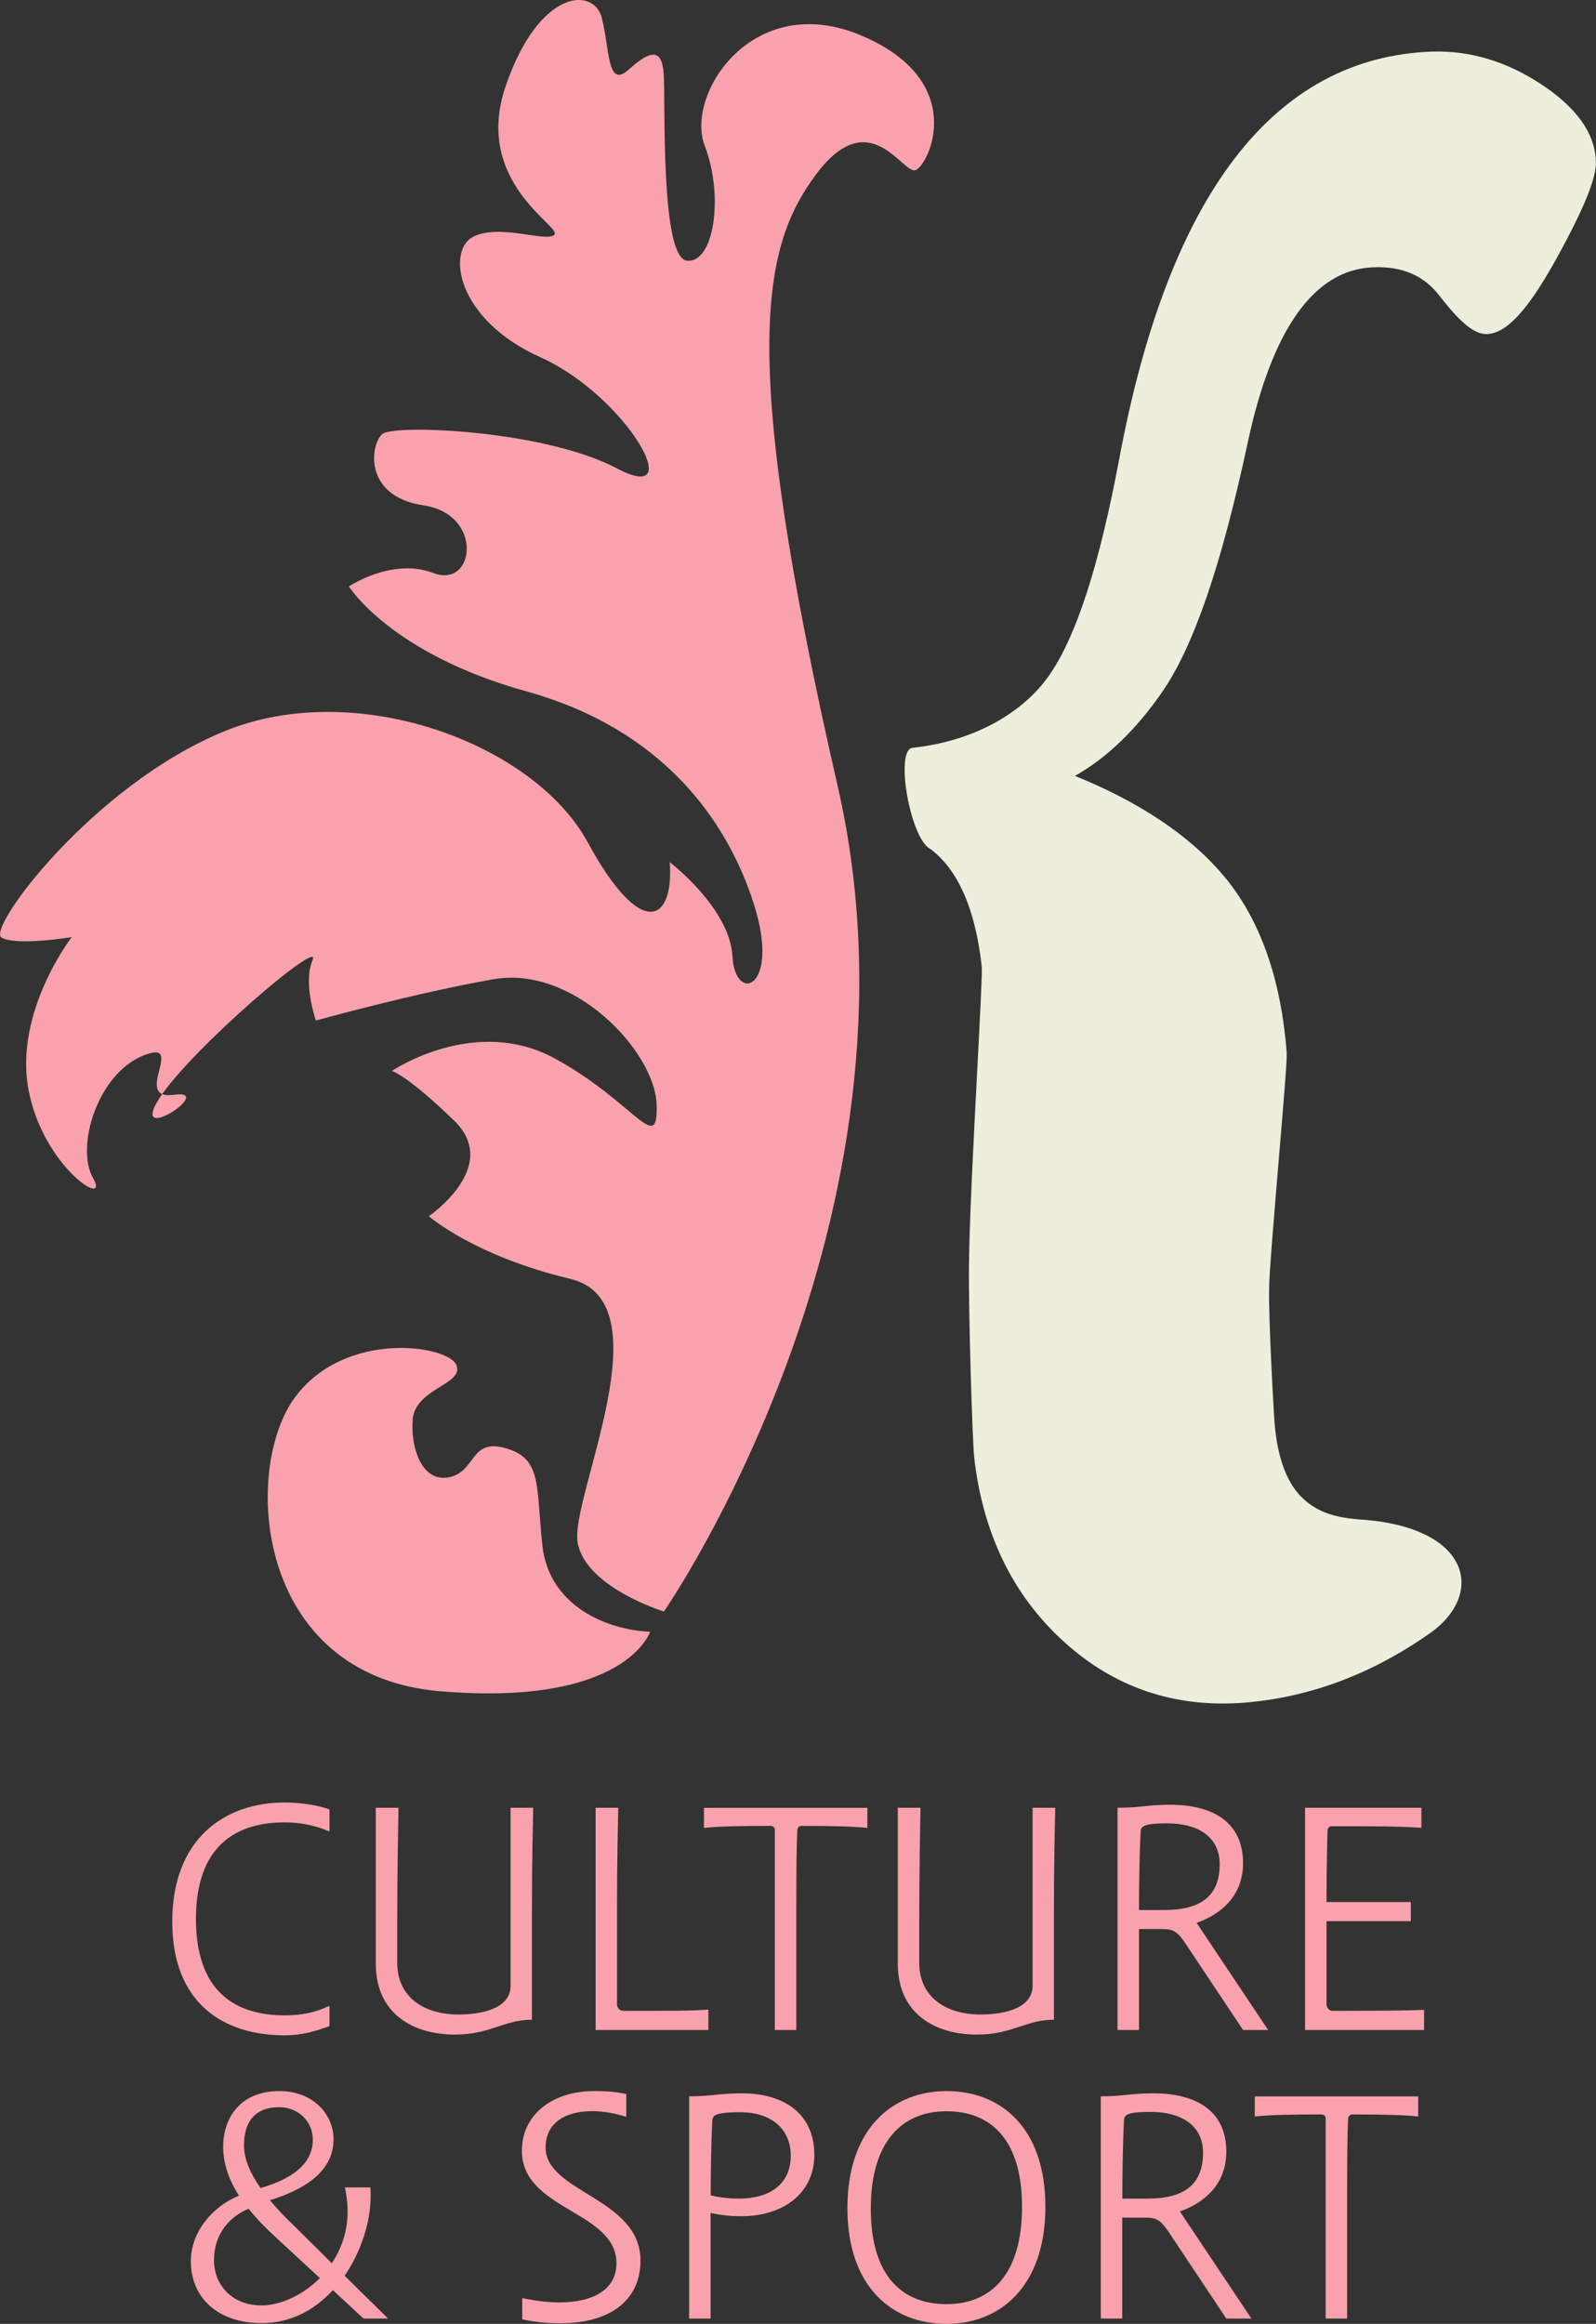<?xml version="1.0" encoding="UTF-8"?>
<svg id="Layer_2" data-name="Layer 2" xmlns="http://www.w3.org/2000/svg" viewBox="0 0 149.54 217.6">
  <rect x="0" y="0" width="149.54" height="217.6" fill="#333333" stroke="none"/>
  <defs>
    <style>
      .cls-1 {
        fill: #f9a2ad;
      }

      .cls-2 {
        fill: #edeedb;
      }
    </style>
  </defs>
  <g id="Layer_1-2" data-name="Layer 1">
    <g>
      <g>
        <path class="cls-2" d="M87.18,79.5c2.6,1.95,4.22,5.66,4.81,11.04.05.51-.19,5.12-.42,9.56-.34,6.46-.75,14.46-.78,18.37-.05,4.7.33,16.6.49,18,.81,7.15,3.64,12.93,8.39,17.24,4.71,4.29,10.35,6.21,16.81,5.73,6.22-.48,12.08-2.7,17.5-6.51,5.17-3.63,3.89-9.94-6.5-10.65-2.35-.16-3.96-.68-5.28-1.86-1.56-1.38-2.49-3.78-2.77-7.11-.11-1.38-.56-9.61-.52-12.58.01-1.53.5-7.27.92-12.31.48-5.68.77-9.18.73-9.86-.54-7.02-2.55-12.61-5.98-16.64-3.12-3.68-7.78-6.8-13.86-9.27,2.99-1.68,5.74-4.33,8.21-7.91,2.92-4.24,5.53-11.86,7.97-23.26,2.28-10.67,6.23-16.22,11.73-16.45,2.75-.12,4.79.77,6.25,2.67,1.97,2.55,3.29,3.62,4.44,3.58,1.85-.06,3.86-2.26,6.54-7.11,2.61-4.75,3.74-7.55,3.67-9.1-.1-2.6-1.83-5.03-5.17-7.21-3.23-2.12-6.65-3.14-10.16-3.03-14.84.52-24.71,13.38-29.33,38.14-1.88,9.98-4.01,16.57-6.54,20.23-2.47,3.57-7.12,6.22-12.83,6.82-1.67.17-.24,8.47,1.66,9.47Z"/>
        <g>
          <path class="cls-1" d="M62.19,150.89s-7.36-2.26-8.07-6.48c-.71-4.22,8.34-22.5-.68-24.66-9.02-2.15-13.26-5.87-13.26-5.87,0,0,6.84-4.65,2.36-8.96-4.47-4.32-5.82-4.64-5.82-4.64,0,0,7.76-5.28,15.3-1.15,7.54,4.14,9.68,9.17,9.5,4.24-.19-4.92-7.75-12.99-15.27-11.68-7.53,1.32-16.65,3.87-16.65,3.87,0,0-1.24-3.51-.31-5.67.93-2.16-11.38,8.34-14.35,12.94-2.97,4.61,5.41-.89,1.37-.32-4.04.57,1.29-5.39-2.94-3.65s-6.31,8.51-4.65,11.45c1.66,2.94-4.69-.99-6.05-8.28-1.36-7.3,4.05-14.28,4.05-14.28,0,0-5.15.85-6.58.04s8.57-14.28,20.89-19.32c12.32-5.04,28.99,1.11,34.05,10.42,5.06,9.31,8.09,7.36,7.67,1.84,0,0,5.63,4.28,5.88,8.82.25,4.53,4.52,3.04,2.02-4.85-2.5-7.9-8.59-16.43-21.32-19.96s-16.64-9.83-16.64-9.83c0,0,4.06-2.73,7.93-1.25,3.87,1.48,4.75-5.49-.94-6.34-5.7-.85-4.98-5.77-3.84-6.69,1.14-.92,15.18-.37,21.99,3.24,6.81,3.61.78-6.84-7.18-10.41-7.96-3.57-8.8-10.05-6.3-11.3,2.5-1.24,6.81.56,7.59-.18s-7.67-4.88-4.55-13.95c3.12-9.07,8.25-9.29,9-6.35.75,2.94.48,6.66,2.5,4.85,2.02-1.81,3.13-2.09,3.3.42.17,2.52-.33,17.18,2.17,17.46,2.5.28,3.51-5.95,1.67-10.77-1.85-4.82,4.51-14.6,14.66-10.32,10.15,4.28,6.32,12.18,5.1,12.61s-4.3-6.37-9.35.43c-5.05,6.81-7.24,16.76,2.04,57.21,9.28,40.45-16.26,77.31-16.26,77.31Z"/>
          <path class="cls-1" d="M38.67,132.93c-.21,2.46.77,5.88,3.37,5.4,2.6-.49,1.97-3.71,5.36-2.72s2.81,3.41,3.42,9.1c.61,5.69,6.08,7.92,10.09,8.08,0,0-2.25,7.04-19.69,5.57-17.43-1.47-18.56-20.92-13.53-27.59,4.75-6.3,14.32-4.79,15.07-2.96.76,1.83-3.84,2.15-4.1,5.12Z"/>
        </g>
      </g>
      <g>
        <path class="cls-1" d="M30.87,171.5c-1.39-.62-2.87-.86-4.2-.86-4.69,0-8.31,2.32-8.31,9.05s3.61,9.02,8.31,9.02c1.67,0,2.93-.28,4.2-.9v1.91c-1.36.49-2.59.86-4.2.86-5.62,0-10.53-2.9-10.53-10.65s4.91-11.15,10.53-11.15c1.36,0,3.06.22,4.2.65v2.07Z"/>
        <path class="cls-1" d="M47.83,169.27h2.13c-.03,1.61-.12,5.03-.12,9.45v10.4c-2.66,0-3.86,1.39-7.22,1.39-3.95,0-7.41-1.98-7.41-6.64v-14.6h2.13c-.03,1.45-.12,6.39-.12,10.62v3.89c0,3.27,2.56,4.85,5.74,4.85,2.47,0,4.88-.68,4.88-2.69v-16.67Z"/>
        <path class="cls-1" d="M57.93,169.27c-.03,1.48-.12,4.91-.12,9.32v9.05c0,.37.25.65.59.65,4.29,0,6.55,0,7.97-.12v1.91h-10.56v-20.81h2.13Z"/>
        <path class="cls-1" d="M81.27,171.16c-1.45-.15-3.3-.19-6.17-.19-.28,0-.4.22-.4.49-.06,1.2-.09,3.52-.09,7.16v11.46h-2.01v-18.77c0-.22-.19-.34-.4-.34-2.72,0-4.69.03-6.24.19v-1.88h15.31v1.88Z"/>
        <path class="cls-1" d="M96.74,169.27h2.13c-.03,1.61-.12,5.03-.12,9.45v10.4c-2.66,0-3.86,1.39-7.22,1.39-3.95,0-7.41-1.98-7.41-6.64v-14.6h2.13c-.03,1.45-.12,6.39-.12,10.62v3.89c0,3.27,2.56,4.85,5.74,4.85,2.47,0,4.88-.68,4.88-2.69v-16.67Z"/>
        <path class="cls-1" d="M118.82,190.08h-2.35l-5.37-8.06c-.77-1.17-1.2-1.39-2.16-1.39h-2.22v9.45h-2.01v-20.81c2.19,0,2.81-.28,4.91-.28,4.08,0,6.85,1.67,6.85,5.47,0,2.96-1.95,4.75-4.35,5.59l6.7,10.03ZM109.06,178.85c3.4,0,5.22-1.27,5.22-4.29,0-2.72-2.25-3.83-4.91-3.83-2.47,0-2.47.37-2.5.86-.12,2.35-.15,5.5-.15,7.26h2.35Z"/>
        <path class="cls-1" d="M122.28,190.08v-20.81h10.9v1.88c-2.19-.15-4.38-.15-8.4-.15-.28,0-.4.22-.4.49-.03,1.2-.09,3.52-.09,6.61h7.9v1.79h-7.9v7.75c0,.37.25.65.59.65,4.08,0,6.95-.03,8.55-.09v1.88h-11.15Z"/>
        <path class="cls-1" d="M34.06,217.1l-2.87-2.66c-1.7,1.85-3.95,3.09-6.67,3.09-4.17,0-6.64-2.44-6.64-5.8,0-2.75,2.04-5.13,4.51-6.14-.99-1.54-1.48-3.06-1.48-4.6,0-2.5,1.45-5.19,5.28-5.19,3.09,0,5.06,2.13,5.06,4.51,0,2.25-1.48,4.32-5.96,5.71.71.86,1.51,1.67,2.25,2.38l3.55,3.52c.9-1.36,1.48-2.96,1.48-4.85,0-.74-.09-1.45-.25-2.25h2.38c.03.25.03.52.03.8,0,2.38-.86,5.16-2.44,7.47l4.07,4.01h-2.32ZM23.29,206.82c-1.73.71-3.24,2.32-3.24,4.82,0,2.32,1.7,4.23,4.45,4.23,1.73,0,3.86-.93,5.47-2.56l-4.11-3.8c-1.02-.93-1.88-1.82-2.56-2.69ZM24.4,204.88c3.61-1.02,4.91-2.69,4.91-4.51s-1.45-3.06-3.15-3.06c-2.32,0-3.3,1.42-3.3,3.58,0,1.33.65,2.69,1.54,3.98Z"/>
        <path class="cls-1" d="M55.65,195.8c.89,0,1.91.03,3.03.28v2.13c-1.2-.37-2.28-.53-3.21-.53-2.47,0-4.35,1.08-4.35,3.4,0,4.23,8.89,4.72,8.89,10.59,0,3.98-3.21,5.87-7.44,5.87-1.27,0-2.41-.09-3.64-.37v-1.98c1.23.25,2.47.4,3.46.4,3.09,0,5.37-1.14,5.37-3.67,0-4.91-8.86-4.94-8.86-10.53,0-3.46,2.96-5.59,6.76-5.59Z"/>
        <path class="cls-1" d="M66.58,207.22v9.88h-2.01v-20.81c2.19,0,2.81-.28,4.91-.28,4.08,0,6.82,1.98,6.82,5.77,0,3.46-2.75,5.74-6.88,5.74-.9,0-1.85-.09-2.84-.31ZM66.58,205.56c.89.22,1.85.31,2.66.31,2.84,0,4.85-1.33,4.85-4.01s-2.04-4.08-4.69-4.08-2.62.37-2.66.86c-.12,2.25-.15,5.13-.15,6.92Z"/>
        <path class="cls-1" d="M97.95,206.64c0,7.44-4.23,10.96-9.26,10.96s-9.29-3.4-9.29-10.84,4.23-10.96,9.29-10.96,9.26,3.4,9.26,10.84ZM95.76,206.64c0-6.27-2.9-8.95-7.07-8.95s-7.1,2.84-7.1,9.11,2.9,8.95,7.1,8.95,7.07-2.84,7.07-9.11Z"/>
        <path class="cls-1" d="M117.25,217.1h-2.35l-5.37-8.06c-.77-1.17-1.2-1.39-2.16-1.39h-2.22v9.45h-2.01v-20.81c2.19,0,2.81-.28,4.91-.28,4.08,0,6.85,1.67,6.85,5.47,0,2.96-1.95,4.75-4.35,5.59l6.7,10.03ZM107.5,205.87c3.4,0,5.22-1.27,5.22-4.29,0-2.72-2.25-3.83-4.91-3.83-2.47,0-2.47.37-2.5.86-.12,2.35-.15,5.5-.15,7.26h2.35Z"/>
        <path class="cls-1" d="M132.88,198.18c-1.45-.15-3.3-.19-6.17-.19-.28,0-.4.22-.4.49-.06,1.2-.09,3.52-.09,7.16v11.46h-2.01v-18.77c0-.22-.19-.34-.4-.34-2.72,0-4.69.03-6.24.19v-1.88h15.31v1.88Z"/>
      </g>
    </g>
  </g>
</svg>